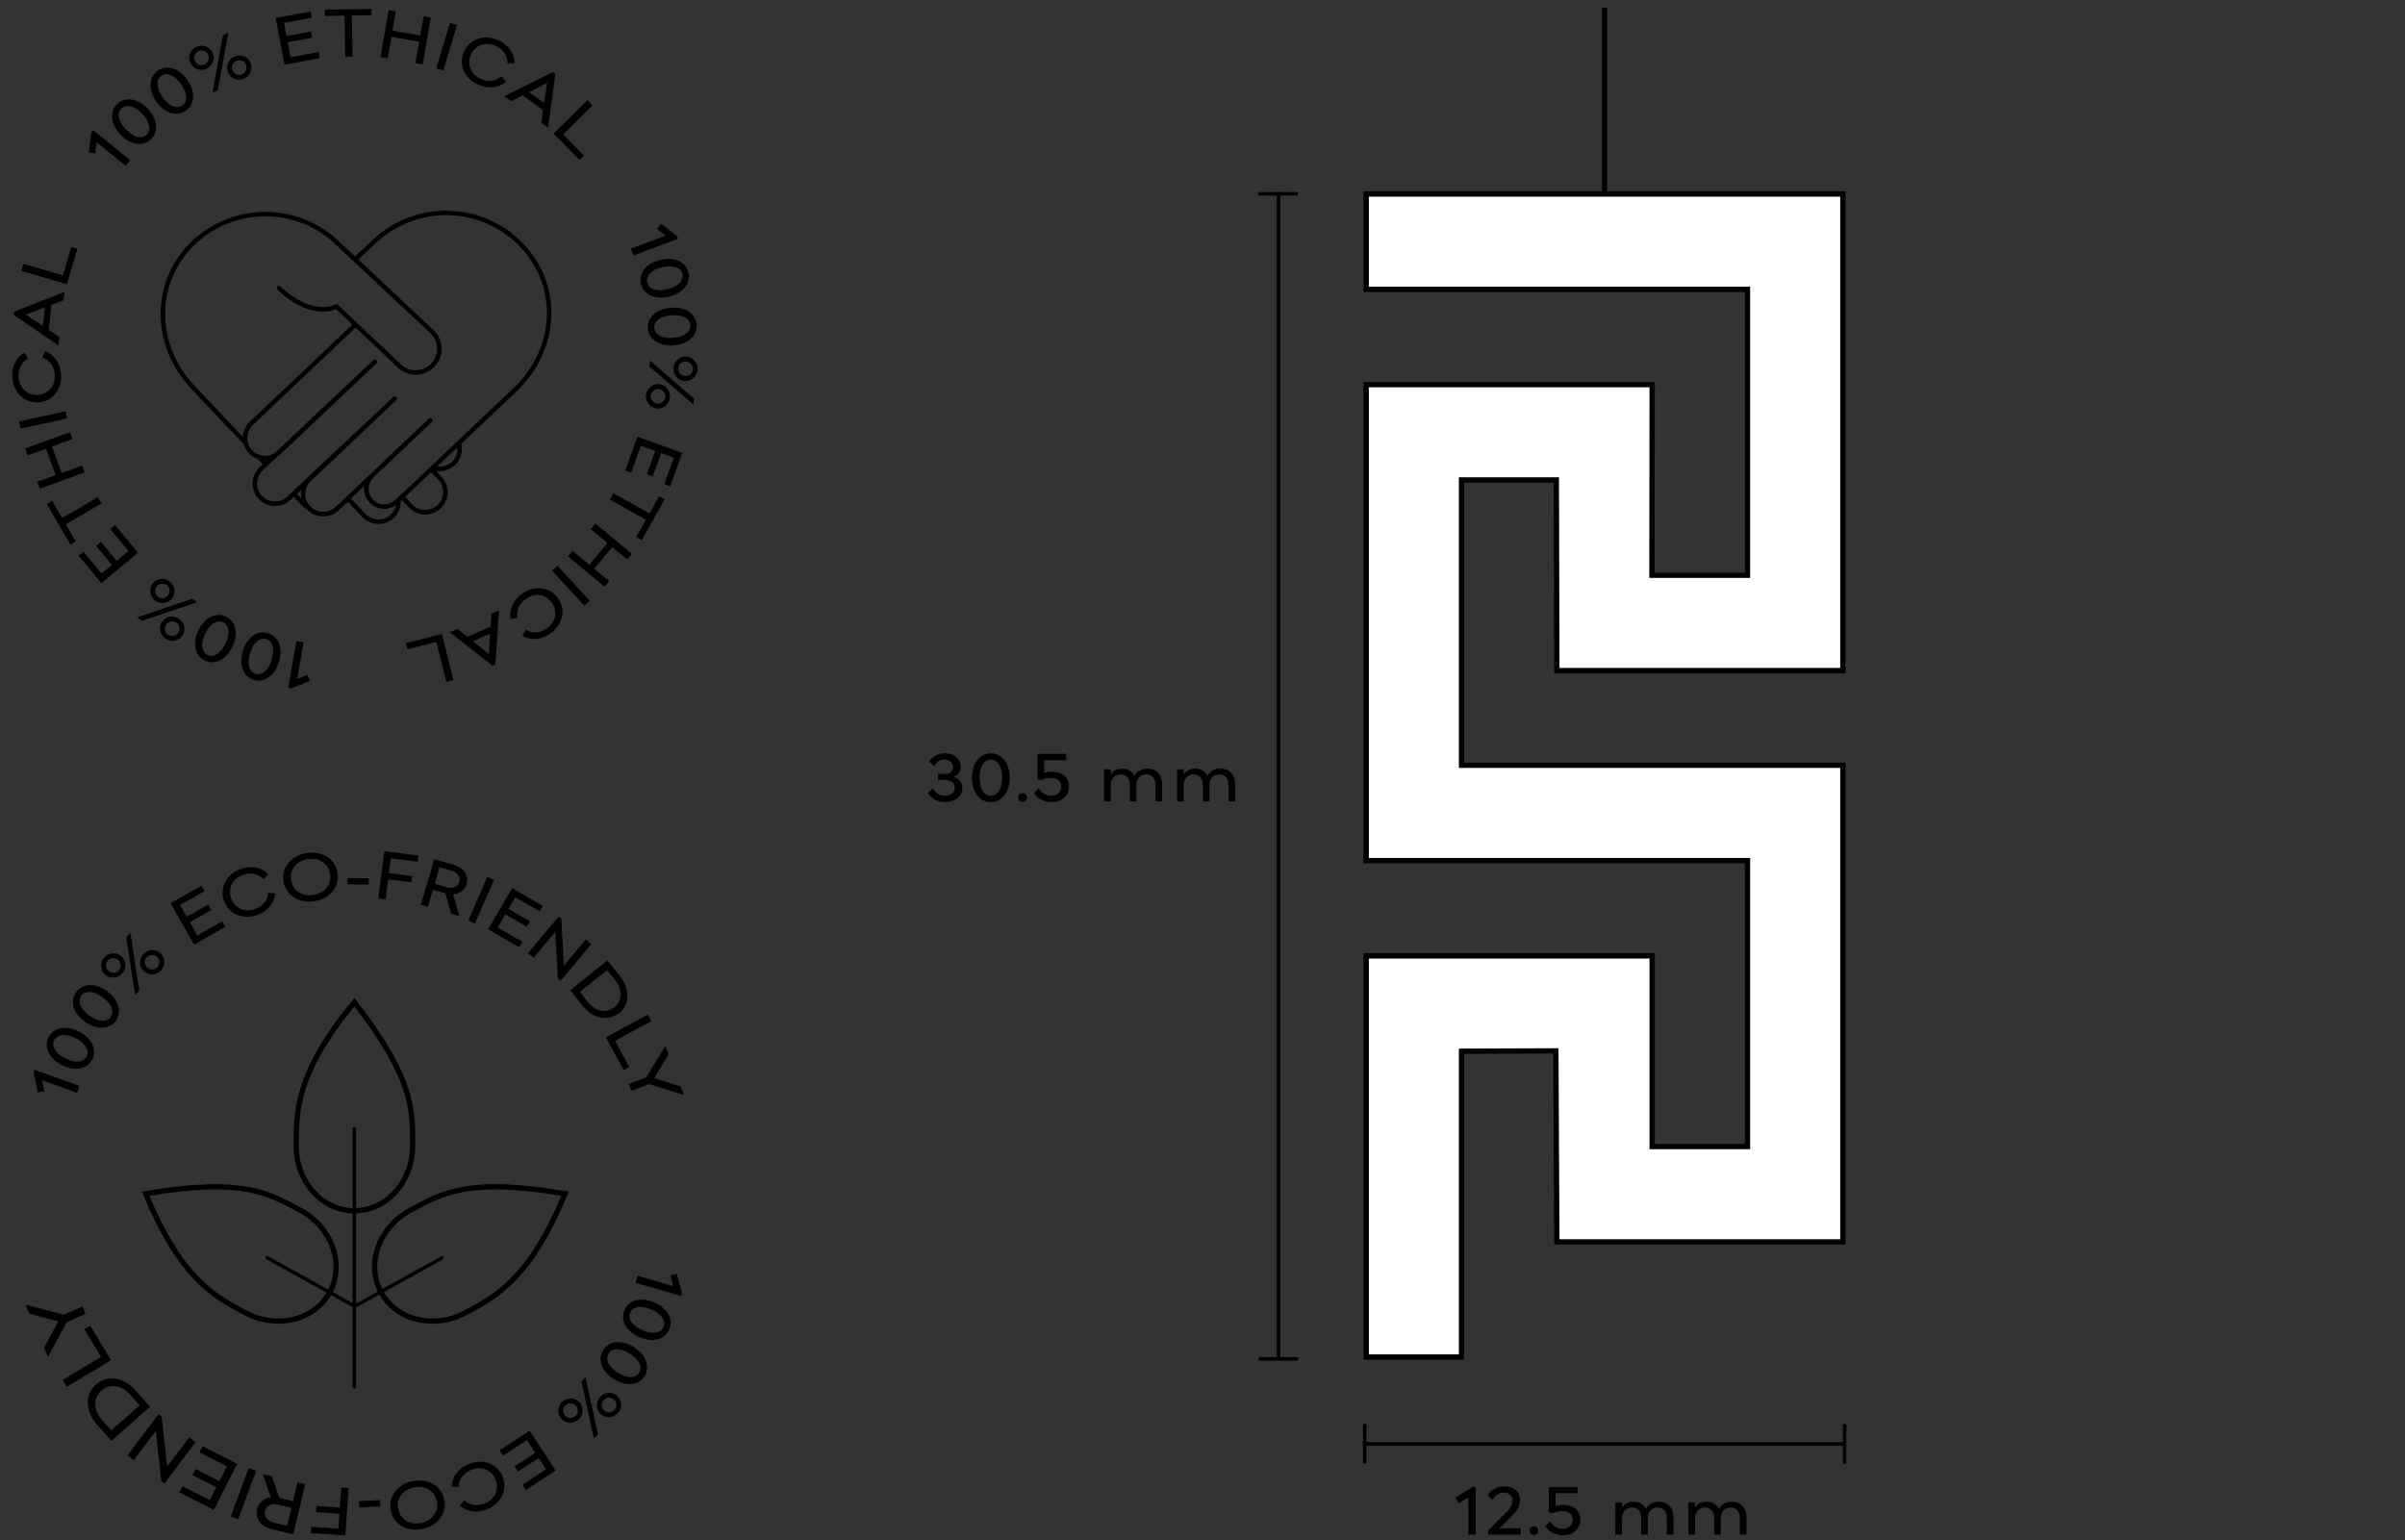<?xml version="1.0" encoding="utf-8"?>
<!-- Generator: Adobe Illustrator 15.0.0, SVG Export Plug-In . SVG Version: 6.00 Build 0)  -->
<!DOCTYPE svg PUBLIC "-//W3C//DTD SVG 1.1//EN" "http://www.w3.org/Graphics/SVG/1.1/DTD/svg11.dtd">
<svg version="1.1" id="Layer_1" xmlns="http://www.w3.org/2000/svg" xmlns:xlink="http://www.w3.org/1999/xlink" x="0px" y="0px"
	 viewBox="0 0 1364 873.67" enable-background="new 0 0 1364 873.67" xml:space="preserve">
<rect x="0" y="0" width="1364" height="873.67" fill="#333333" stroke="none"/>
<g>
	<circle fill="none" cx="201.02" cy="199.52" r="167.27"/>
	<path d="M71.23,94.05L54.84,80.76l-0.78,6.28l-3.72-0.61l1.48-11.32l1.04-1.29l20.97,17.01L71.23,94.05z"/>
	<path d="M83.76,61.59c5.57,5.83,6.43,13.03,1.83,17.43c-4.58,4.38-11.73,3.2-17.31-2.62c-5.58-5.83-6.41-13.05-1.85-17.41
		C70.97,54.64,78.18,55.77,83.76,61.59z M71.4,73.42c4.26,4.45,8.86,5.72,11.7,3.01c2.86-2.74,1.82-7.42-2.44-11.87
		c-4.23-4.42-8.94-5.7-11.77-2.99C66.08,64.26,67.17,68.99,71.4,73.42z"/>
	<path d="M106.21,45.3c4.62,6.61,4.37,13.86-0.85,17.51c-5.19,3.63-12.08,1.38-16.71-5.23c-4.62-6.61-4.34-13.88,0.82-17.49
		C94.64,36.48,101.59,38.69,106.21,45.3z M92.2,55.1c3.53,5.04,7.89,7,11.1,4.76c3.25-2.27,2.93-7.06-0.6-12.1
		c-3.51-5.02-7.97-6.99-11.18-4.75C88.33,45.24,88.69,50.09,92.2,55.1z"/>
	<path d="M120.61,29.85c1.58,3.39,0.04,7.52-3.45,9.15c-3.53,1.64-7.64,0.14-9.22-3.26c-1.58-3.4-0.08-7.51,3.45-9.15
		C114.88,24.96,119.03,26.45,120.61,29.85z M110.52,34.54c0.97,2.09,3.46,3,5.52,2.04c2.02-0.94,2.96-3.44,1.99-5.53
		c-0.97-2.09-3.49-2.98-5.52-2.04C110.46,29.96,109.53,32.41,110.52,34.54z M120.51,52.52l5.92-32.53l3.07-1.43l-5.95,32.54
		L120.51,52.52z M142,35.38c1.58,3.39,0.04,7.52-3.45,9.15c-3.49,1.62-7.61,0.12-9.18-3.27c-1.58-3.4-0.08-7.51,3.42-9.13
		C136.28,30.5,140.42,31.99,142,35.38z M131.95,40.06c0.97,2.09,3.43,3.01,5.48,2.06c2.02-0.94,2.97-3.44,1.99-5.53
		c-0.97-2.09-3.49-2.98-5.52-2.04C131.85,35.5,130.96,37.94,131.95,40.06z"/>
	<path d="M161.13,12.96l1.4,7.5l13.8-2.57l0.65,3.5l-13.8,2.57l1.58,8.49l15.92-2.97l0.66,3.54l-20.03,3.73l-4.94-26.54l19.82-3.69
		l0.65,3.5L161.13,12.96z"/>
	<path d="M199.53,8.81l0.42,23.43l-4.14,0.07l-0.42-23.44l-11.2,0.2l-0.06-3.56l26.53-0.47l0.06,3.56L199.53,8.81z"/>
	<path d="M235.64,35.79l2.11-12.13L222,20.93l-2.11,12.13l-4.11-0.72l4.62-26.6l4.11,0.71l-1.9,10.92l15.75,2.74l1.9-10.92
		l4.08,0.71l-4.62,26.6L235.64,35.79z"/>
	<path d="M247.43,38.8l7.77-25.85l4,1.2l-7.77,25.85L247.43,38.8z"/>
	<path d="M291.81,35.84l-4.02,0.06c0.16-4.16-2.23-7.86-6.62-9.86c-5.53-2.52-11.49-0.65-14.03,4.91c-2.56,5.6-0.07,11.24,5.5,13.78
		c4.39,2,8.75,1.38,11.77-1.43l2.59,3.08c-4.17,3.51-9.9,4.35-15.92,1.6c-7.6-3.47-11.25-11.42-7.87-18.82
		c3.35-7.33,11.81-9.84,19.37-6.39C288.6,25.52,291.73,30.38,291.81,35.84z"/>
	<path d="M307.01,69.64l0.97-7.28l-11.53-8.26l-6.58,3.25L286,54.58l27.47-13.67l1.52,1.09l-4.15,30.38L307.01,69.64z M308.56,58.4
		l1.75-11.41l-10.27,5.31L308.56,58.4z"/>
	<path d="M331.25,88.25l-2.57,2.52l-14.74-15.04l19.28-18.9l2.92,2.98L319.43,76.2L331.25,88.25z"/>
	<path d="M357.8,141.05l19.75-7.42l-5.02-3.84l2.41-2.91l9.01,7l0.58,1.55l-25.28,9.5L357.8,141.05z"/>
	<path d="M379.47,168.23c-7.85,1.86-14.49-1.04-15.96-7.24c-1.46-6.17,3.17-11.74,11.02-13.61s14.5,1.07,15.96,7.2
		C391.93,160.72,387.31,166.36,379.47,168.23z M375.52,151.59c-5.99,1.42-9.42,4.75-8.51,8.57c0.91,3.85,5.48,5.32,11.47,3.9
		c5.95-1.41,9.44-4.83,8.53-8.65C386.11,151.63,381.47,150.18,375.52,151.59z"/>
	<path d="M382.14,195.9c-8.04,0.63-14.16-3.26-14.66-9.61c-0.5-6.32,4.94-11.11,12.98-11.75c8.04-0.63,14.16,3.29,14.66,9.57
		C395.62,190.4,390.18,195.27,382.14,195.9z M380.8,178.85c-6.14,0.48-10.04,3.24-9.73,7.16c0.31,3.95,4.6,6.1,10.73,5.62
		c6.1-0.48,10.07-3.32,9.76-7.23C391.26,180.52,386.91,178.37,380.8,178.85z"/>
	<path d="M372.5,231.74c-3.73-0.36-6.5-3.78-6.13-7.61c0.38-3.83,3.76-6.61,7.48-6.25s6.51,3.75,6.13,7.58
		C379.61,229.29,376.23,232.11,372.5,231.74z M368.65,204.53l25.01,21.61l-0.33,3.37l-25.01-21.65L368.65,204.53z M373.58,220.71
		c-2.29-0.22-4.33,1.42-4.56,3.68c-0.22,2.22,1.46,4.3,3.75,4.53c2.29,0.22,4.34-1.49,4.56-3.71
		C377.56,222.94,375.91,220.94,373.58,220.71z M388.13,216.13c-3.73-0.36-6.5-3.78-6.13-7.61c0.38-3.87,3.76-6.65,7.49-6.29
		c3.73,0.37,6.51,3.75,6.13,7.62C395.24,213.68,391.86,216.49,388.13,216.13z M389.21,205.06c-2.29-0.22-4.34,1.46-4.56,3.71
		c-0.22,2.22,1.46,4.3,3.75,4.53c2.29,0.22,4.34-1.49,4.56-3.71C393.19,207.33,391.54,205.29,389.21,205.06z"/>
	<path d="M382.17,259.6l-7.18-2.59l-4.76,13.21l-3.35-1.21l4.76-13.21l-8.13-2.93l-5.49,15.24l-3.39-1.22l6.9-19.17l25.4,9.15
		l-6.83,18.97l-3.35-1.21L382.17,259.6z"/>
	<path d="M366.32,294.84l-20.43-11.49l2.03-3.61l20.43,11.49l5.49-9.76l3.11,1.75l-13,23.12l-3.11-1.75L366.32,294.84z"/>
	<path d="M324.79,312.43l9.48,7.86l10.21-12.3l-9.48-7.86l2.67-3.21l20.78,17.24l-2.67,3.21l-8.54-7.08l-10.21,12.3l8.54,7.08
		l-2.64,3.19l-20.78-17.24L324.79,312.43z"/>
	<path d="M316.19,320.92l18.33,19.83l-3.07,2.83l-18.33-19.83L316.19,320.92z"/>
	<path d="M296.25,360.66l1.99-3.5c3.51,2.24,7.91,2.06,11.86-0.71c4.98-3.49,6.39-9.58,2.87-14.59c-3.53-5.04-9.66-5.76-14.67-2.24
		c-3.95,2.77-5.62,6.84-4.73,10.88l-3.97,0.67c-0.92-5.38,1.27-10.74,6.69-14.54c6.84-4.79,15.55-3.91,20.22,2.75
		c4.63,6.6,2.5,15.17-4.31,19.95C306.78,363.13,301,363.36,296.25,360.66z"/>
	<path d="M259.4,356.69l5.79,4.51l12.96-5.77l0.52-7.33l4.34-1.93l-2.09,30.61l-1.71,0.76l-24.12-18.93L259.4,356.69z
		 M268.32,363.71l8.96,7.28l0.61-11.54L268.32,363.71z"/>
	<path d="M231.09,368.22l-0.88-3.49l20.43-5.12l6.56,26.19l-4.05,1.01l-5.69-22.7L231.09,368.22z"/>
	<path d="M172.17,364.3l-3.61,20.78l5.86-2.38l1.28,3.55l-10.6,4.22l-1.63-0.28l4.62-26.6L172.17,364.3z"/>
	<path d="M137.72,369.23c2.36-7.71,8.22-11.98,14.32-10.11c6.06,1.85,8.53,8.67,6.17,16.38c-2.36,7.71-8.26,11.97-14.28,10.12
		S135.36,376.94,137.72,369.23z M154.08,374.23c1.8-5.89,0.66-10.53-3.09-11.68c-3.79-1.16-7.36,2.04-9.17,7.92
		c-1.79,5.85-0.6,10.58,3.15,11.73C148.69,383.35,152.29,380.08,154.08,374.23z"/>
	<path d="M112.52,357.56c3.52-7.26,9.97-10.57,15.7-7.79c5.7,2.76,7.09,9.88,3.57,17.13c-3.52,7.26-10,10.56-15.67,7.81
		C110.46,371.96,109,364.81,112.52,357.56z M127.91,365.02c2.69-5.54,2.27-10.3-1.26-12.01c-3.56-1.73-7.59,0.88-10.27,6.42
		c-2.67,5.51-2.22,10.36,1.31,12.07C121.18,373.2,125.24,370.53,127.91,365.02z"/>
	<path d="M111.88,341.55l-31.31,10.62l-2.74-1.99l31.34-10.6L111.88,341.55z M86.46,331.08c2.2-3.03,6.56-3.69,9.67-1.43
		c3.12,2.27,3.8,6.59,1.6,9.62c-2.2,3.03-6.53,3.71-9.64,1.45C84.97,338.46,84.26,334.11,86.46,331.08z M95.43,337.6
		c1.35-1.86,0.97-4.46-0.86-5.79c-1.81-1.31-4.45-0.92-5.8,0.94c-1.35,1.86-0.91,4.5,0.89,5.81C91.49,339.9,94.05,339.5,95.43,337.6
		z M92.01,352.48c2.2-3.03,6.56-3.69,9.67-1.43c3.15,2.29,3.83,6.61,1.63,9.64c-2.2,3.03-6.53,3.71-9.67,1.43
		C90.52,359.85,89.81,355.5,92.01,352.48z M101.01,359.02c1.35-1.86,0.94-4.48-0.89-5.81c-1.81-1.31-4.45-0.92-5.81,0.94
		s-0.91,4.5,0.89,5.81C97.04,361.29,99.63,360.91,101.01,359.02z"/>
	<path d="M57.59,325.27l5.88-4.87L54.5,309.6l2.74-2.28l8.96,10.81l6.65-5.52l-10.34-12.47l2.77-2.3l13.01,15.68l-20.78,17.24
		l-12.87-15.52l2.74-2.28L57.59,325.27z"/>
	<path d="M35.26,293.79l20.24-11.81l2.09,3.58l-20.24,11.81l5.64,9.67l-3.08,1.79l-13.37-22.91l3.08-1.8L35.26,293.79z"/>
	<path d="M41.05,249.04l-11.57,4.21l5.46,15.02l11.57-4.21l1.43,3.92l-25.37,9.23l-1.43-3.92l10.42-3.79l-5.46-15.02l-10.42,3.79
		l-1.42-3.89l25.37-9.23L41.05,249.04z"/>
	<path d="M38.07,237.35l-26.37,5.78l-0.89-4.08l26.37-5.78L38.07,237.35z"/>
	<path d="M13.93,199.99l2.01,3.49c-3.71,1.88-5.79,5.77-5.41,10.57c0.48,6.06,5.01,10.36,11.11,9.88c6.14-0.49,9.86-5.4,9.38-11.5
		c-0.38-4.81-3.04-8.32-6.97-9.59l1.44-3.76c5.1,1.94,8.6,6.54,9.13,13.14c0.66,8.32-4.52,15.38-12.63,16.02
		c-8.04,0.64-14.34-5.54-14.99-13.83C6.46,207.8,9.19,202.71,13.93,199.99z"/>
	<path d="M36.05,170.28l-6.83,2.7l-1.61,14.09l6.05,4.17l-0.54,4.72l-25.3-17.34l0.21-1.86l28.55-11.16L36.05,170.28z M25.48,174.4
		l-10.82,4.02l9.63,6.39L25.48,174.4z"/>
	<path d="M40.45,140.01l3.46,1.01l-5.92,20.21l-25.91-7.6l1.18-4.01l22.46,6.58L40.45,140.01z"/>
</g>
<g>
	<circle fill="none" cx="201.04" cy="676.53" r="167.27"/>
	<path d="M43.68,619.86l-19.85-7.13l1.34,6.18l-3.72,0.65l-2.34-11.17l0.56-1.56l25.41,9.13L43.68,619.86z"/>
	<path d="M44.8,585.06c7.19,3.66,10.37,10.17,7.48,15.85c-2.88,5.65-10.02,6.9-17.21,3.24s-10.36-10.21-7.5-15.82
		C30.44,582.71,37.61,581.4,44.8,585.06z M37.04,600.3c5.49,2.79,10.25,2.48,12.04-1.02c1.8-3.53-0.73-7.61-6.22-10.4
		c-5.45-2.78-10.32-2.43-12.1,1.07C28.99,593.41,31.58,597.52,37.04,600.3z"/>
	<path d="M60.69,562.15c6.54,4.72,8.7,11.64,4.97,16.81c-3.71,5.14-10.96,5.28-17.5,0.57s-8.68-11.67-4.99-16.78
		S54.15,557.44,60.69,562.15z M50.69,576.03c5,3.6,9.76,4.01,12.05,0.83c2.32-3.21,0.44-7.63-4.56-11.23
		c-4.96-3.58-9.83-3.98-12.12-0.79C43.79,567.99,45.73,572.45,50.69,576.03z"/>
	<path d="M69.27,542.75c2.61,2.69,2.52,7.09-0.25,9.77c-2.79,2.71-7.17,2.64-9.78-0.04c-2.61-2.69-2.54-7.06,0.25-9.77
		C62.26,540.02,66.67,540.06,69.27,542.75z M61.29,550.49c1.6,1.65,4.25,1.69,5.88,0.11c1.6-1.55,1.67-4.23,0.06-5.88
		s-4.28-1.67-5.88-0.11C59.73,546.19,59.66,548.81,61.29,550.49z M76.64,564.19l-5.11-32.66l2.43-2.36l5.09,32.69L76.64,564.19z
		 M91.29,540.94c2.61,2.69,2.52,7.09-0.25,9.77c-2.76,2.68-7.14,2.62-9.75-0.07c-2.61-2.69-2.54-7.06,0.22-9.75
		C84.28,538.21,88.69,538.25,91.29,540.94z M83.34,548.66c1.6,1.65,4.23,1.72,5.85,0.14c1.6-1.55,1.67-4.23,0.06-5.88
		c-1.61-1.65-4.28-1.67-5.88-0.11C81.75,544.38,81.71,546.98,83.34,548.66z"/>
	<path d="M102.12,513.38l3.78,6.63l12.19-6.96l1.77,3.09l-12.19,6.96l4.28,7.5l14.07-8.03l1.78,3.13l-17.7,10.1l-13.38-23.45
		l17.51-9.99l1.77,3.1L102.12,513.38z"/>
	<path d="M152.24,495.88l-2.85,2.84c-2.78-3.1-7.07-4.1-11.62-2.49c-5.74,2.03-8.72,7.52-6.67,13.29c2.06,5.8,7.77,8.13,13.54,6.09
		c4.55-1.61,7.25-5.09,7.47-9.22l4,0.42c-0.56,5.43-4.09,10.01-10.34,12.22c-7.87,2.79-16.03-0.39-18.75-8.06
		c-2.69-7.6,1.65-15.29,9.49-18.07C142.75,490.68,148.38,492.01,152.24,495.88z"/>
	<path d="M191.49,495.34c1.12,7.99-4.71,14.66-13.41,15.87c-8.74,1.22-16.17-3.59-17.29-11.58s4.75-14.66,13.45-15.88
		C182.94,482.54,190.37,487.35,191.49,495.34z M165.07,499.03c0.85,6.1,6.24,9.49,12.51,8.61c6.2-0.87,10.52-5.62,9.67-11.71
		c-0.85-6.06-6.28-9.52-12.52-8.65C168.49,488.16,164.22,492.97,165.07,499.03z"/>
	<path d="M197.16,501.61l0.04-3.56l11.99,0.13l-0.04,3.56L197.16,501.61z"/>
	<path d="M221.69,486.85l-1.09,8.39l13.21,1.72l-0.46,3.53l-13.21-1.72l-1.47,11.32l-4.14-0.54l3.48-26.78l19.39,2.52l-0.46,3.53
		L221.69,486.85z"/>
	<path d="M252.63,506.76l-0.35-0.1l-6.73-1.99l-2.87,9.7l-4-1.19l7.66-25.89l10.74,3.18c5.66,1.68,9.05,5.83,7.51,11.05
		c-1.06,3.59-3.96,5.51-7.55,5.72l3.53,12.42l-4.7-1.39L252.63,506.76z M253.3,503.24c3.49,1.03,6.29-0.05,7.14-2.96
		c0.87-2.93-0.89-5.37-4.38-6.4l-6.77-2l-2.77,9.36L253.3,503.24z"/>
	<path d="M265.58,522.16l10.74-24.77l3.83,1.66l-10.74,24.77L265.58,522.16z"/>
	<path d="M292.24,508.94l-3.83,6.6l12.15,7.04l-1.79,3.08l-12.15-7.04l-4.33,7.48l14.02,8.12l-1.81,3.11l-17.63-10.22l13.54-23.36
		l17.44,10.11l-1.79,3.08L292.24,508.94z"/>
	<path d="M316.39,555.01l-1.49-26.35l-12.31,14.67l-3.2-2.68l17.4-20.74l1.57,1.32l1.47,26.42l12.36-14.73l3.17,2.66l-17.4,20.74
		L316.39,555.01z"/>
	<path d="M351.65,553.73c5.69,7.07,5.7,15.92-0.5,20.91c-6.2,4.99-14.85,3.08-20.53-3.99l-7.2-8.95l21.03-16.92L351.65,553.73z
		 M328.83,562.67l4.6,5.72c4.24,5.27,10.33,6.7,15.04,2.91c4.68-3.77,4.67-10.04,0.41-15.34l-4.6-5.72L328.83,562.67z"/>
	<path d="M356.85,605.21l-3.16,1.72l-10.06-18.51l23.73-12.9l2,3.67l-20.56,11.18L356.85,605.21z"/>
	<path d="M358.09,618.72l-1.47-3.87l9.92-3.78l10.73-17.84l1.86,4.88l-8.09,13.44l15,4.68l1.85,4.84l-19.83-6.15L358.09,618.72z"/>
	<path d="M361.62,723.61l20.25,5.92l-1.71-6.09l3.67-0.88l3.01,11.01l-0.46,1.59l-25.91-7.58L361.62,723.61z"/>
	<path d="M362.59,758.43c-7.39-3.22-10.96-9.53-8.41-15.37c2.53-5.81,9.58-7.48,16.97-4.26s10.95,9.56,8.43,15.34
		S369.98,761.65,362.59,758.43z M369.42,742.76c-5.64-2.46-10.38-1.86-11.95,1.74c-1.58,3.63,1.19,7.54,6.83,10.01
		c5.61,2.45,10.44,1.8,12.01-1.79C377.86,749.15,375.03,745.21,369.42,742.76z"/>
	<path d="M348.1,782.24c-6.81-4.31-9.38-11.09-5.97-16.48c3.39-5.35,10.62-5.93,17.43-1.62c6.81,4.31,9.36,11.12,5.99,16.45
		S354.91,786.56,348.1,782.24z M357.25,767.8c-5.2-3.29-9.98-3.42-12.08-0.11c-2.12,3.34,0.02,7.64,5.22,10.93
		c5.17,3.27,10.04,3.38,12.14,0.07C364.62,775.4,362.42,771.07,357.25,767.8z"/>
	<path d="M318.82,805.27c-2.76-2.52-2.94-6.92-0.34-9.77c2.6-2.84,6.97-3.04,9.74-0.52c2.76,2.52,2.96,6.9,0.36,9.74
		C325.99,807.57,321.59,807.79,318.82,805.27z M326.3,797.08c-1.7-1.55-4.32-1.46-5.85,0.21c-1.5,1.65-1.41,4.32,0.29,5.87
		c1.7,1.55,4.37,1.41,5.88-0.24C328.15,801.25,328.03,798.66,326.3,797.08z M332.05,781.17l7.07,32.29l-2.28,2.5l-7.04-32.32
		L332.05,781.17z M340.7,802.14c-2.76-2.52-2.94-6.92-0.34-9.77c2.62-2.87,7-3.07,9.76-0.54c2.76,2.53,2.96,6.9,0.34,9.77
		C347.86,804.44,343.46,804.66,340.7,802.14z M348.2,793.92c-1.7-1.55-4.35-1.43-5.88,0.24c-1.5,1.65-1.41,4.32,0.29,5.87
		c1.7,1.55,4.37,1.41,5.88-0.24C350.02,798.12,349.93,795.5,348.2,793.92z"/>
	<path d="M309.71,833.4l-4.18-6.39l-11.75,7.69l-1.95-2.98l11.75-7.69l-4.73-7.23l-13.56,8.87l-1.97-3.01l17.05-11.16l14.78,22.59
		l-16.87,11.04l-1.95-2.98L309.71,833.4z"/>
	<path d="M260.71,853.92l2.67-3.01c2.96,2.93,7.3,3.67,11.74,1.79c5.6-2.37,8.25-8.03,5.86-13.66c-2.4-5.67-8.25-7.65-13.88-5.26
		c-4.44,1.88-6.93,5.52-6.9,9.65l-4.02-0.17c0.23-5.45,3.48-10.23,9.58-12.82c7.69-3.26,16.02-0.58,19.19,6.91
		c3.15,7.42-0.72,15.36-8.38,18.6C270.49,858.53,264.79,857.54,260.71,853.92z"/>
	<path d="M221.63,856.81c-1.61-7.9,3.8-14.92,12.4-16.67c8.64-1.76,16.36,2.58,17.97,10.48c1.61,7.9-3.83,14.92-12.44,16.68
		C230.96,869.06,223.24,864.72,221.63,856.81z M247.77,851.49c-1.23-6.03-6.81-9.08-13.02-7.82c-6.14,1.25-10.15,6.26-8.92,12.29
		c1.22,6,6.85,9.11,13.03,7.86C245.03,862.56,248.99,857.49,247.77,851.49z"/>
	<path d="M215.54,850.87l0.18,3.56l-11.97,0.59l-0.18-3.56L215.54,850.87z"/>
	<path d="M191.92,867.09l0.58-8.44l-13.29-0.92l0.25-3.56l13.29,0.92l0.79-11.39l4.17,0.29l-1.86,26.94l-19.5-1.34l0.24-3.56
		L191.92,867.09z"/>
	<path d="M158.39,849.61l0.38,0.09l7.4,1.76l2.54-10.66l4.4,1.05l-6.78,28.45l-11.8-2.81c-6.22-1.48-10.13-5.78-8.76-11.51
		c0.94-3.95,3.96-6.19,7.83-6.63l-4.55-13.23l5.16,1.23L158.39,849.61z M157.88,853.45c-3.83-0.91-6.8,0.43-7.56,3.61
		c-0.77,3.22,1.28,5.76,5.11,6.67l7.44,1.77l2.45-10.28L157.88,853.45z"/>
	<path d="M145.27,834.25l-10.16,27.43l-4.24-1.57l10.16-27.43L145.27,834.25z"/>
	<path d="M118.99,850.92l3.74-7.38l-13.57-6.88l1.75-3.44l13.57,6.88l4.23-8.35l-15.66-7.94l1.76-3.48l19.69,9.98l-13.23,26.09
		l-19.48-9.88l1.75-3.45L118.99,850.92z"/>
	<path d="M91.7,803.44l3.1,28.42l12.49-16.57l3.61,2.72l-17.65,23.42l-1.78-1.34l-3.09-28.5l-12.53,16.63l-3.58-2.7l17.65-23.42
		L91.7,803.44z"/>
	<path d="M54.97,807.98c-6.52-7.35-7-16.94-0.55-22.66c6.45-5.72,15.91-4.1,22.43,3.25l8.26,9.31l-21.88,19.41L54.97,807.98z
		 M79.21,797.11l-5.28-5.95c-4.87-5.48-11.53-6.71-16.43-2.36c-4.87,4.32-4.53,11.11,0.36,16.62l5.28,5.95L79.21,797.11z"/>
	<path d="M47.86,753.98l3.34-2.01l11.78,19.54l-25.05,15.1l-2.34-3.88l21.71-13.09L47.86,753.98z"/>
	<path d="M46.74,741.11l1.78,4.12l-10.56,4.57l-10.75,19.83l-2.25-5.19l8.1-14.94l-16.46-4.34L14.38,740l21.77,5.7L46.74,741.11z"/>
</g>
<g>
</g>
<g>
	<rect x="522.13" y="426.17" fill="none" width="181.5" height="31.67"/>
	<path d="M544.83,434.96c0,2.95-1.58,4.75-4.03,5.69c2.95,0.83,5,2.74,5,6.41c0,4.57-4.18,7.92-9.79,7.92
		c-4.93,0-7.96-2.27-9.79-5.29l2.95-2.52c1.4,2.66,3.63,4.21,6.7,4.21c3.24,0,5.65-1.84,5.65-4.54c0-3.35-2.63-4.39-6.55-4.39h-2.92
		v-3.46h3.13c3.1,0,5.33-0.86,5.33-3.96c0-2.41-2.02-4.21-4.82-4.21c-2.66,0-4.54,1.4-5.79,3.74l-2.95-2.56
		c1.73-2.74,4.46-4.75,8.82-4.75C541.05,427.25,544.83,430.38,544.83,434.96z"/>
	<path d="M572.66,441.11c0,8.06-4.36,13.86-10.73,13.86c-6.33,0-10.69-5.8-10.69-13.86s4.39-13.86,10.69-13.86
		C568.23,427.25,572.66,433.05,572.66,441.11z M555.56,441.11c0,6.16,2.45,10.26,6.37,10.26c3.96,0,6.44-4.1,6.44-10.26
		c0-6.12-2.52-10.29-6.44-10.29C558.04,430.82,555.56,434.99,555.56,441.11z"/>
	<path d="M582.45,452.34c0,1.37-1.12,2.52-2.48,2.52c-1.4,0-2.52-1.15-2.52-2.52s1.12-2.48,2.52-2.48
		C581.33,449.86,582.45,450.97,582.45,452.34z"/>
	<path d="M592.24,431.18v7.27c1.12-0.4,2.48-0.72,4.25-0.72c5.44,0,9.75,2.66,9.75,8.46c0,5.29-4.21,8.78-9.68,8.78
		c-5.04,0-8.06-2.09-10.08-5.08l2.66-2.81c1.69,2.77,4,4.28,7.09,4.28c3.24,0,5.69-2.12,5.69-5.18c0-3.38-2.48-4.93-5.98-4.93
		c-2.2,0-3.67,0.47-5.15,1.19l-2.34-0.47v-14.36h16.27v3.56H592.24z"/>
	<path d="M659.12,445.07v9.54h-3.78v-9.29c0-3.89-2.02-6.08-5.25-6.08c-3.1,0-5.58,2.3-5.58,6.08v9.29h-3.74v-9.29
		c0-3.89-2.02-6.08-5.25-6.08c-3.1,0-5.62,2.48-5.62,6.23v9.14h-3.74v-18.29h3.74v3.13c1.04-2.05,3.38-3.49,6.55-3.49
		c3.28,0,5.72,1.48,7.02,4.1c1.22-2.48,3.85-4.1,7.42-4.1C656.03,435.96,659.12,439.42,659.12,445.07z"/>
	<path d="M700.52,445.07v9.54h-3.78v-9.29c0-3.89-2.02-6.08-5.25-6.08c-3.1,0-5.58,2.3-5.58,6.08v9.29h-3.74v-9.29
		c0-3.89-2.02-6.08-5.25-6.08c-3.1,0-5.62,2.48-5.62,6.23v9.14h-3.74v-18.29h3.74v3.13c1.04-2.05,3.38-3.49,6.55-3.49
		c3.28,0,5.72,1.48,7.02,4.1c1.22-2.48,3.85-4.1,7.42-4.1C697.43,435.96,700.52,439.42,700.52,445.07z"/>
</g>
<line fill="none" stroke="#000000" stroke-width="2" stroke-miterlimit="10" x1="725.13" y1="109" x2="725.13" y2="770.34"/>
<line fill="none" stroke="#000000" stroke-width="2" stroke-miterlimit="10" x1="773" y1="819" x2="1046.17" y2="819"/>
<line fill="none" stroke="#000000" stroke-width="2" stroke-miterlimit="10" x1="1046.17" y1="807.81" x2="1046.17" y2="830.19"/>
<g>
	<rect x="813.22" y="842" fill="none" width="192" height="31.67"/>
	<path d="M832.75,870.44v-21.09l-5.36,3.35l-1.87-3.28l9.72-5.98h1.66v27H832.75z"/>
	<path d="M862.56,870.44h-18.54v-2.41l8.71-8.6c3.02-3.02,5.11-5.18,5.11-8.28c0-2.7-1.91-4.5-4.9-4.5c-3.02,0-5.04,1.55-6.41,4.1
		l-2.88-2.59c1.83-2.88,4.61-5.08,9.39-5.08c5.36,0,9.07,2.92,9.07,7.78c0,4.36-2.88,7.42-7.02,11.45l-4.72,4.54h12.17V870.44z"/>
	<path d="M872.46,868.18c0,1.37-1.12,2.52-2.48,2.52c-1.4,0-2.52-1.15-2.52-2.52c0-1.37,1.12-2.48,2.52-2.48
		C871.35,865.69,872.46,866.81,872.46,868.18z"/>
	<path d="M882.25,847.01v7.27c1.12-0.4,2.48-0.72,4.25-0.72c5.44,0,9.75,2.66,9.75,8.46c0,5.29-4.21,8.78-9.68,8.78
		c-5.04,0-8.06-2.09-10.08-5.08l2.66-2.81c1.69,2.77,4,4.28,7.09,4.28c3.24,0,5.69-2.12,5.69-5.18c0-3.38-2.48-4.93-5.98-4.93
		c-2.2,0-3.67,0.47-5.15,1.19l-2.34-0.47v-14.36h16.27v3.56H882.25z"/>
	<path d="M949.14,860.9v9.54h-3.78v-9.29c0-3.89-2.02-6.08-5.25-6.08c-3.1,0-5.58,2.3-5.58,6.08v9.29h-3.74v-9.29
		c0-3.89-2.02-6.08-5.25-6.08c-3.1,0-5.62,2.48-5.62,6.23v9.14h-3.74v-18.29h3.74v3.13c1.04-2.05,3.38-3.49,6.55-3.49
		c3.28,0,5.72,1.48,7.02,4.1c1.22-2.48,3.85-4.1,7.42-4.1C946.04,851.8,949.14,855.25,949.14,860.9z"/>
	<path d="M990.54,860.9v9.54h-3.78v-9.29c0-3.89-2.02-6.08-5.25-6.08c-3.1,0-5.58,2.3-5.58,6.08v9.29h-3.74v-9.29
		c0-3.89-2.02-6.08-5.25-6.08c-3.1,0-5.62,2.48-5.62,6.23v9.14h-3.74v-18.29h3.74v3.13c1.04-2.05,3.38-3.49,6.55-3.49
		c3.28,0,5.72,1.48,7.02,4.1c1.22-2.48,3.85-4.1,7.42-4.1C987.44,851.8,990.54,855.25,990.54,860.9z"/>
</g>
<line fill="none" stroke="#000000" stroke-width="2" stroke-miterlimit="10" x1="736.32" y1="770.79" x2="713.95" y2="770.79"/>
<line fill="none" stroke="#000000" stroke-width="2" stroke-miterlimit="10" x1="774" y1="807.68" x2="774" y2="830.06"/>
<line fill="none" stroke="#000000" stroke-width="2" stroke-miterlimit="10" x1="736.13" y1="109.92" x2="713.76" y2="109.92"/>
<line fill="none" stroke="#000000" stroke-width="3" stroke-miterlimit="10" x1="910" y1="4.38" x2="910" y2="112.04"/>
<path fill="none" stroke="#000000" stroke-width="4" stroke-miterlimit="10" d="M183.6,549.5"/>
<path fill="none" stroke="#000000" stroke-width="4" stroke-miterlimit="10" d="M200.99,727.53"/>
<line fill="none" stroke="#000000" stroke-width="2" stroke-linecap="round" stroke-linejoin="round" x1="200.99" y1="640.3" x2="200.99" y2="786.63"/>
<line fill="none" stroke="#000000" stroke-width="2" stroke-linecap="round" stroke-linejoin="round" x1="151.61" y1="713.46" x2="200.97" y2="740.83"/>
<line fill="none" stroke="#000000" stroke-width="2" stroke-linecap="round" stroke-linejoin="round" x1="250.75" y1="713.46" x2="201.39" y2="740.83"/>
<path fill="none" stroke="#000000" stroke-width="3" stroke-miterlimit="10" d="M234,650.06c0,20.29-14.78,36.73-33.01,36.73
	c-18.23,0-33.01-16.45-33.01-36.73c0-20.29,0-41.49,33.01-81.64C235.19,612.74,234,629.78,234,650.06z"/>
<path fill="none" stroke="#000000" stroke-width="3" stroke-miterlimit="10" d="M170.2,686.38c17.9,9.55,25.45,30.33,16.87,46.41
	c-8.58,16.09-30.05,21.39-47.95,11.84c-17.9-9.54-36.61-19.53-56.5-67.55C137.83,667.76,152.31,676.83,170.2,686.38z"/>
<path fill="none" stroke="#000000" stroke-width="3" stroke-miterlimit="10" d="M232.87,686.38c-17.9,9.55-25.45,30.33-16.87,46.41
	c8.58,16.09,30.05,21.39,47.95,11.84c17.9-9.54,36.61-19.53,56.5-67.55C265.24,667.76,250.77,676.83,232.87,686.38z"/>
<path fill="#010101" d="M296.93,138.39c-22.93-24.22-61.28-25.27-85.48-2.35l-10.12,9.4l-8.2-7.69
	c-23.06-22.92-60.41-23.56-84.17-1.05c-23.61,22.37-23.84,59.18-0.53,83.8l29.81,31.47c0.55,1.88,1.48,3.66,2.92,5.18
	c1.43,1.52,3.17,2.55,5.03,3.19l2.85,3.01l-1.81,1.7c-5.08,4.82-5.31,12.88-0.49,17.97c2.33,2.47,5.49,3.87,8.88,3.97
	c0.12,0.01,0.24,0.01,0.36,0.01c3.26,0,6.35-1.23,8.72-3.48l1.82-1.71l4.71,4.97c0.37,0.39,1.98,1.78,3.09,2.34
	c2.48,2.51,5.74,3.79,9.03,3.79c3.14,0,6.28-1.15,8.73-3.47l5.15-4.88l8.22,8.68c2.42,2.56,5.7,3.97,9.22,3.97
	c3.26,0,6.37-1.23,8.74-3.48c2.6-2.46,3.98-5.91,3.89-9.53l0.62-0.58l4.02,4.24c2.42,2.56,5.7,3.97,9.22,3.97c0.01,0,0.01,0,0.01,0
	c3.26,0,6.37-1.23,8.73-3.48c5.09-4.82,5.31-12.88,0.49-17.97l-3.16-3.34c0.71,0.12,1.43,0.19,2.17,0.19c0,0,0,0,0,0
	c3.23,0,6.3-1.22,8.64-3.45c3.28-3.11,4.59-7.67,3.57-12.07l10.35-9.8l0.61-0.58l0,0l20.32-19.24
	c11.84-11.2,18.84-25.88,19.73-41.32C313.51,165.07,307.95,150.02,296.93,138.39z M110.71,138.55
	c21.66-20.51,55.13-20.99,77.35-2.07c0.01,0.01,0.02,0.03,0.03,0.03l3.49,3.27c0.34,0.34,0.7,0.64,1.03,0.98
	c0.02,0.02,0.05,0.03,0.07,0.05l51.41,48.23c4.86,4.6,5.08,12.3,0.48,17.16c-2.23,2.35-5.25,3.7-8.49,3.79
	c-3.23,0.15-6.33-1.09-8.68-3.32L191,172.25l-0.82,0.46c-0.12,0.07-12.89,6.98-31.12-10.26c-0.51-0.48-1.32-0.46-1.8,0.05
	c-0.48,0.51-0.46,1.32,0.05,1.8c17.06,16.14,29.86,12.47,33.25,11.04l9.27,8.77l-1.39,1.32c0,0,0,0,0,0l-56.79,53.75
	c-0.6,0.58-1.14,1.2-1.62,1.87c-0.37,0.52-0.66,1.08-0.93,1.64c-0.07,0.15-0.18,0.28-0.25,0.44c-0.67,1.46-1.03,3.02-1.12,4.6
	l-27.45-28.98C87.95,195.16,88.13,159.93,110.71,138.55z M151.47,261.05l-0.58,0.55l-0.47-0.5c0.07,0,0.14-0.02,0.21-0.02
	C150.91,261.08,151.19,261.07,151.47,261.05z M168.38,280.07l2.48-2.26c-0.06,0.33-0.05,0.67-0.09,1c-0.05,0.42-0.11,0.83-0.11,1.25
	c-0.01,0.39,0.05,0.77,0.08,1.16c0.04,0.43,0.05,0.85,0.13,1.27c0.01,0.07,0.01,0.15,0.02,0.21L168.38,280.07z M221.66,291.87
	c-1.9,1.8-4.38,2.79-6.99,2.79c-2.81,0-5.44-1.13-7.37-3.18l-8.22-8.67l7.55-7.15c-0.05,0.28-0.06,0.57-0.09,0.85
	c-0.01,0.08-0.02,0.17-0.03,0.26c-0.04,0.65-0.01,1.3,0.07,1.95c0.02,0.12,0.03,0.23,0.05,0.35c0.1,0.63,0.26,1.26,0.48,1.87
	c0.04,0.11,0.08,0.22,0.13,0.33c0.24,0.62,0.53,1.23,0.9,1.82c0.05,0.07,0.1,0.15,0.15,0.22c0.4,0.62,0.85,1.22,1.39,1.78
	c0.52,0.55,1.07,1.02,1.65,1.44c0.45,0.33,0.92,0.59,1.4,0.84c0.11,0.05,0.21,0.13,0.32,0.18c1.49,0.74,3.07,1.14,4.7,1.14
	c0.99,0,1.97-0.18,2.96-0.45c0.1-0.03,0.2-0.06,0.29-0.09c0.55-0.16,1.1-0.35,1.64-0.59c0.33-0.15,0.65-0.35,0.97-0.53
	c0.33-0.19,0.67-0.34,0.99-0.56c0.01-0.01,0.02-0.01,0.03-0.02C224.21,288.52,223.19,290.41,221.66,291.87z M248.15,286.47
	c-1.89,1.8-4.38,2.79-6.98,2.79c0,0,0,0-0.01,0c-2.82,0-5.44-1.13-7.38-3.17l-4.01-4.24l0.94-0.9l7.8-7.38c0,0,0,0,0,0l6.02-5.7
	l4.01,4.23C252.39,276.17,252.21,282.62,248.15,286.47z M256.29,261.92c-1.87,1.77-4.32,2.74-6.9,2.74h0
	c-0.46,0-0.92-0.03-1.38-0.09l2.87-2.71l8.52-8.07C259.63,256.82,258.53,259.8,256.29,261.92z M310.08,180.61
	c-0.84,14.79-7.57,28.87-18.93,39.62l-20.94,19.82l-43.12,40.82v-0.01l-2.25,2.13c-4.15,3.93-9.73,4.14-13.34,0.33
	c-3.66-3.87-3.24-9.21,1.05-13.29l0,0l14.47-13.7L245,239.32c0.51-0.48,0.53-1.29,0.05-1.8c-0.48-0.5-1.29-0.53-1.8-0.05l-0.05,0.05
	c0,0-0.01,0-0.01,0l-17.92,16.97l-14.46,13.69c0,0-0.01,0.01-0.01,0.01l-20.49,19.39c-4.07,3.85-10.52,3.67-14.37-0.39
	c-3.85-4.07-3.67-10.51,0.39-14.37l48.42-45.83c0.51-0.48,0.53-1.29,0.05-1.8c-0.48-0.51-1.29-0.54-1.8-0.05l-0.19,0.18
	c0,0-0.01,0-0.01,0.01l-57.18,53.79l-0.9,0.81l0.02,0.02l-1.82,1.71c-1.97,1.87-4.57,2.86-7.26,2.78c-2.71-0.07-5.24-1.2-7.1-3.17
	c-3.85-4.07-3.67-10.52,0.39-14.37l8.38-7.89c0.62-0.41,1.22-0.86,1.78-1.38l54.41-51.5l0.03-0.03l0,0l0-0.01
	c0.04-0.04,0.05-0.08,0.09-0.12c0.29-0.36,0.39-0.82,0.23-1.24c0-0.01,0-0.01,0-0.01c-0.06-0.15-0.15-0.3-0.27-0.42c0,0,0,0,0,0
	v-0.01c-0.06-0.06-0.14-0.1-0.21-0.15c-0.06-0.05-0.13-0.11-0.2-0.14c-0.07-0.03-0.16-0.03-0.23-0.05
	c-0.08-0.02-0.16-0.05-0.25-0.05c-0.06,0-0.12,0.02-0.18,0.03c-0.1,0.01-0.2,0.02-0.3,0.05c-0.05,0.02-0.09,0.06-0.15,0.09
	c-0.1,0.05-0.2,0.1-0.28,0.18L155.77,257c-1.22,0.77-2.6,1.26-4.02,1.44c-0.05,0.01-0.11,0-0.16,0.01c-0.64,0.07-1.3,0.09-1.94,0.05
	c-0.15-0.01-0.28-0.04-0.42-0.05c-0.55-0.06-1.1-0.17-1.64-0.32c-1.69-0.48-3.29-1.37-4.58-2.73c-1.08-1.14-1.81-2.47-2.26-3.87
	l-0.14-0.54c-0.34-1.28-0.4-2.58-0.25-3.84c0.02-0.12,0.03-0.24,0.05-0.36c0.05-0.35,0.13-0.69,0.22-1.04
	c0.07-0.26,0.16-0.51,0.25-0.77c0.12-0.35,0.26-0.69,0.43-1.04c0.18-0.37,0.38-0.74,0.61-1.09c0.1-0.16,0.22-0.31,0.33-0.47
	c0.35-0.47,0.72-0.93,1.16-1.35l58.29-55.17l23.96,22.66c2.75,2.6,6.31,4.02,10.08,4.02c0.14,0,0.28,0,0.42-0.01
	c3.92-0.11,7.57-1.74,10.27-4.59c5.57-5.88,5.3-15.2-0.58-20.76l-42.64-40l10.01-9.29c23.19-21.96,59.93-20.95,81.89,2.24
	C305.61,151.25,310.93,165.63,310.08,180.61z"/>
<path fill="none" stroke="#000000" stroke-width="4" stroke-miterlimit="10" d="M1053.93,995.59"/>
<rect x="1815.03" y="862.17" fill="#EC008C" width="23" height="23"/>
<rect x="1618.18" y="545.17" fill="#00AEEF" width="46.5" height="46.5"/>
<polygon fill="#FFFFFF" stroke="#000000" stroke-width="3" stroke-miterlimit="10" points="774.84,110.04 1045.17,110.04
	1045.17,380.37 882.97,380.37 882.69,272.24 828.9,272.24 828.9,434.07 1045.17,434.07 1045.17,704.4 882.97,704.4 882.41,596.07
	828.9,596.26 828.9,769.72 774.84,769.72 774.84,542.2 937.03,542.2 937.03,650.33 991.1,650.33 991.1,488.13 774.84,488.13
	774.84,218.17 937.03,218.17 936.9,326.31 991.1,326.31 991.1,164.11 774.84,164.11 "/>
</svg>

